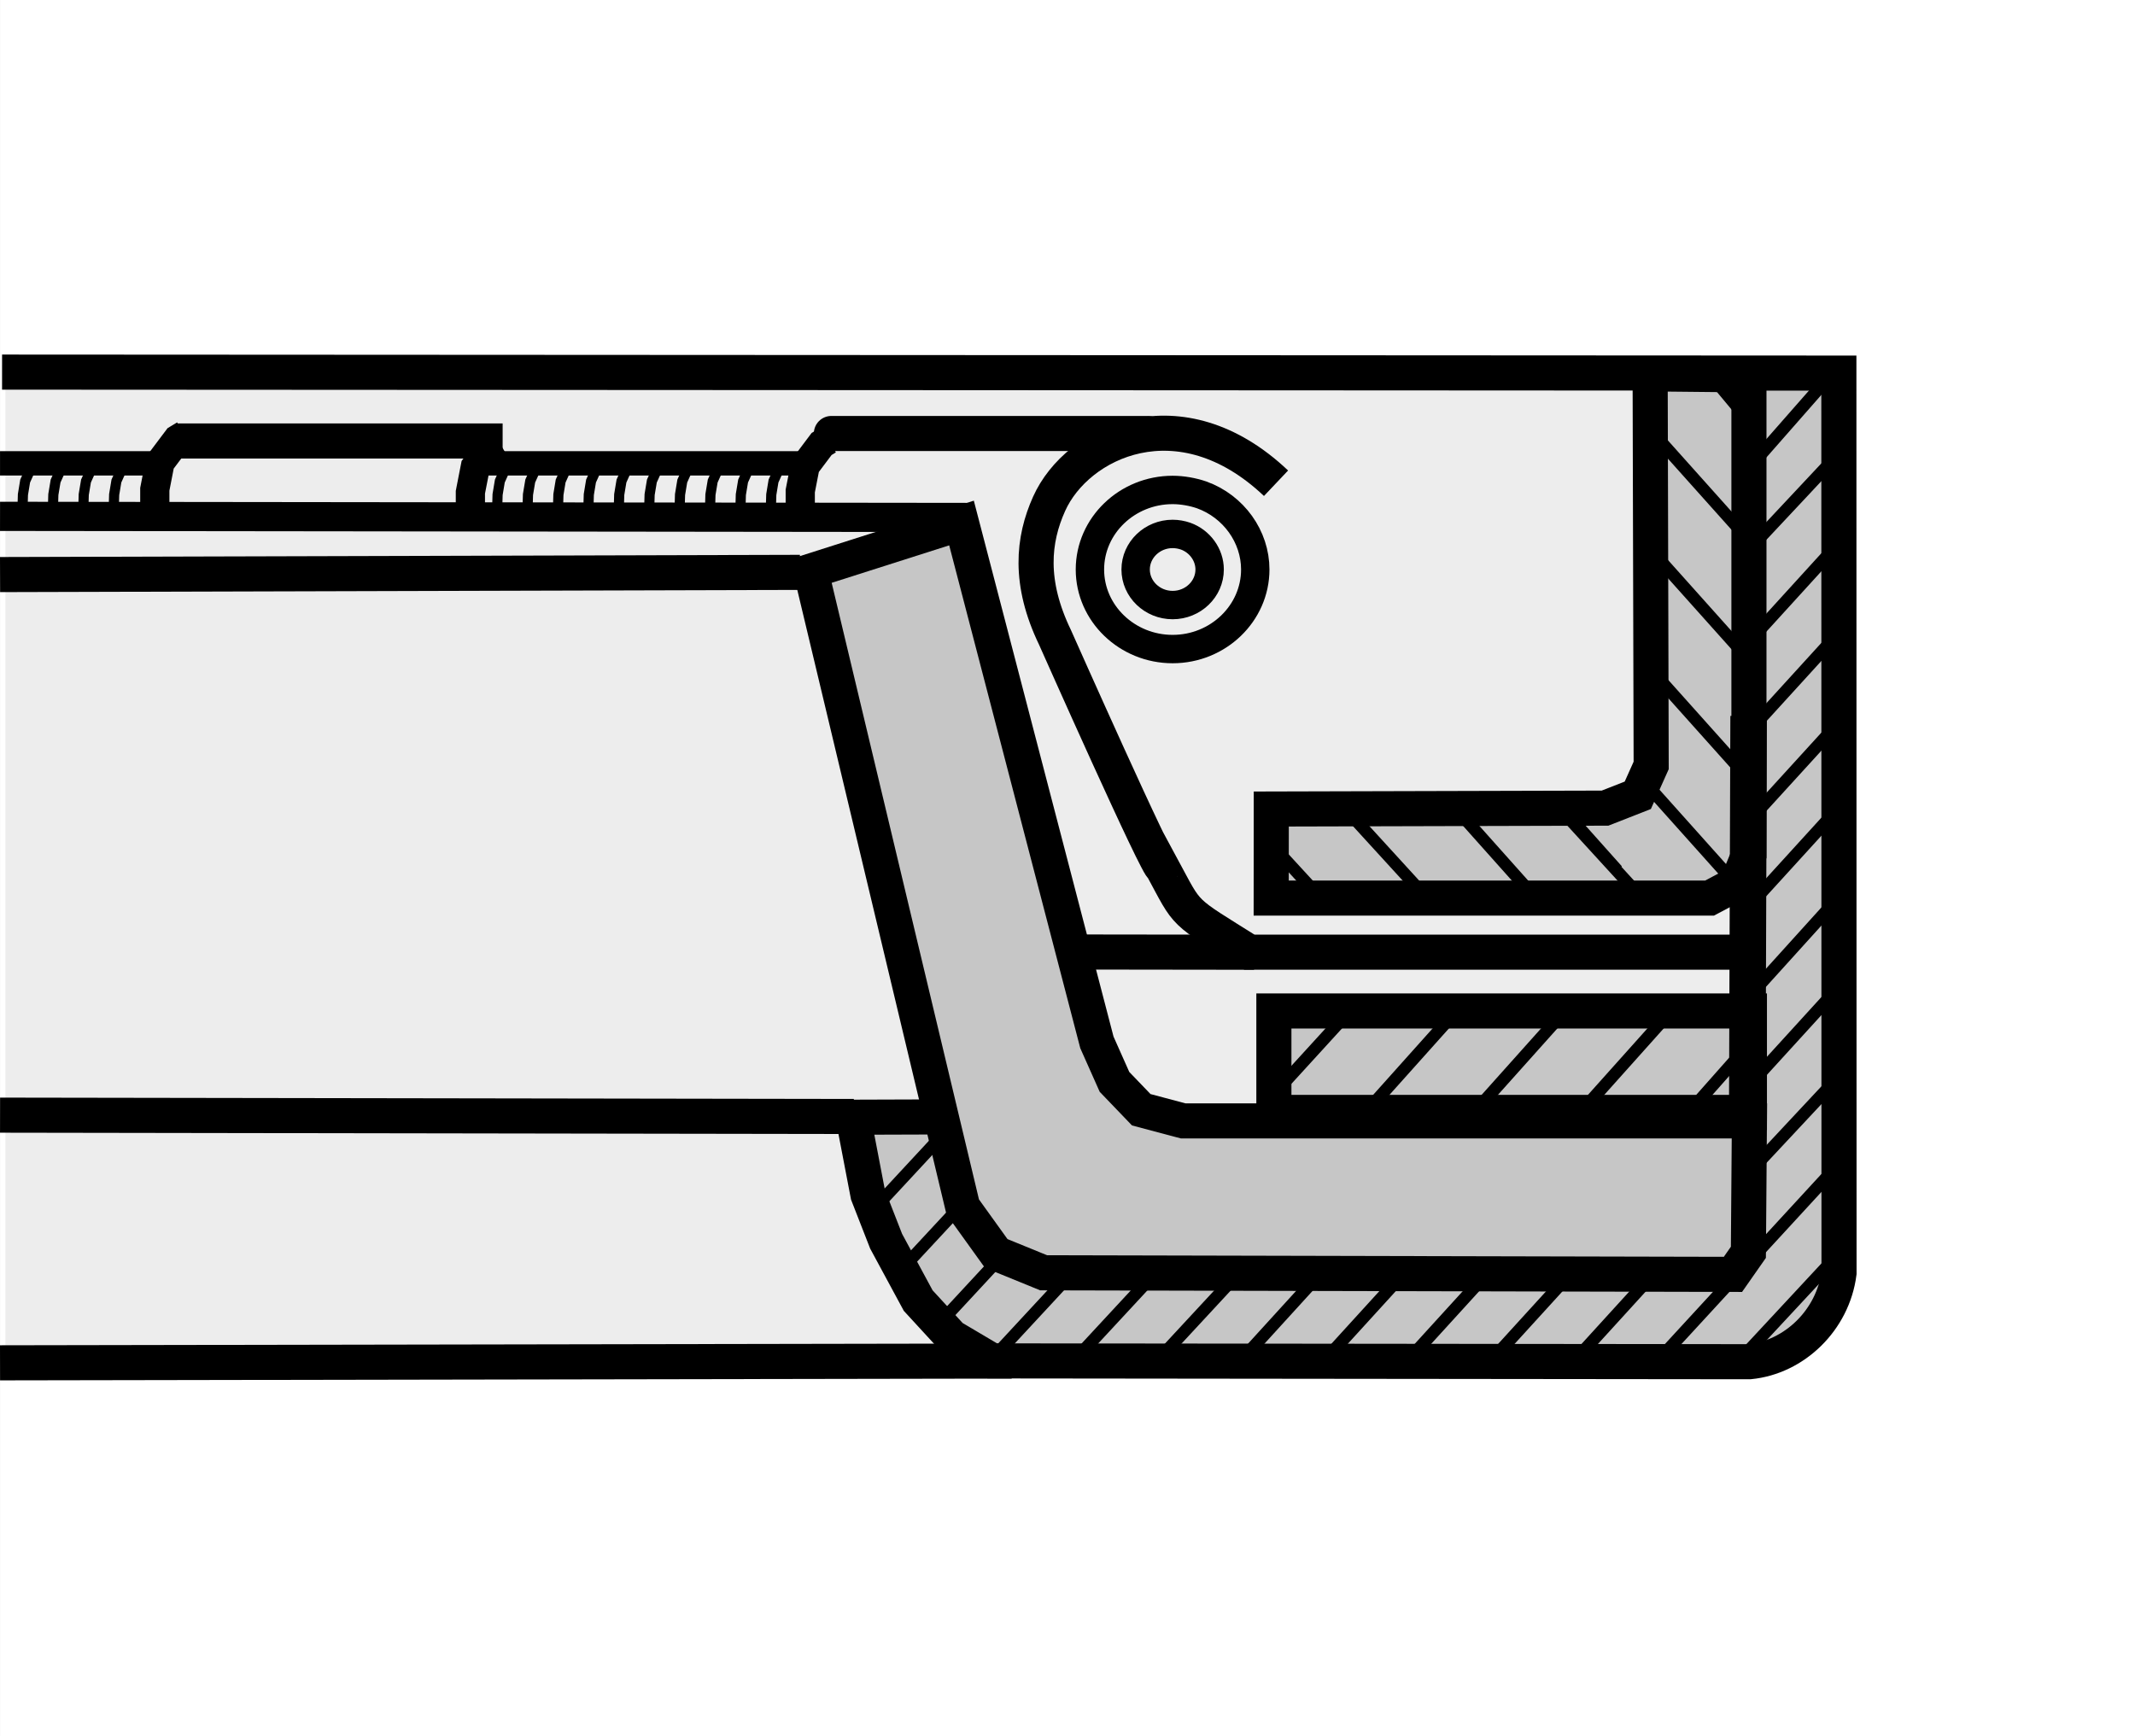 <?xml version="1.0" encoding="utf-8"?>
<!-- Generator: Adobe Illustrator 16.0.3, SVG Export Plug-In . SVG Version: 6.00 Build 0)  -->
<!DOCTYPE svg PUBLIC "-//W3C//DTD SVG 1.1//EN" "http://www.w3.org/Graphics/SVG/1.1/DTD/svg11.dtd">
<svg version="1.1" id="Layer_1" xmlns="http://www.w3.org/2000/svg" xmlns:xlink="http://www.w3.org/1999/xlink" x="0px" y="0px"
	 width="300.004px" height="244px" viewBox="0 0 300.004 244" enable-background="new 0 0 300.004 244" xml:space="preserve">
<rect x="0" y="0" width="300.004" height="244" fill="#808080" stroke="none"/>
<rect x="0.004" fill="#FFFFFF" width="300" height="244"/>
<g>
	<polygon fill-rule="evenodd" clip-rule="evenodd" fill="#EDEDED" points="0.761,52.903 245.855,52.903 245.855,191.059 
		0.761,191.059 0.761,52.903 	"/>
	
		<path fill-rule="evenodd" clip-rule="evenodd" fill="#C6C6C6" stroke="#000000" stroke-width="1.231" stroke-miterlimit="2.613" d="
		M245.845,52.806l12.825-0.657l0.256,124.699c0,0-0.523,14.172-12.813,14.172c-12.291,0-90.488,0.567-105.384,0.567
		c-14.912,0-21.186-33.158-21.186-33.158l12.55-0.853c0,0,0.522,21.542,18.566,21.542c18.046,0,89.964-0.283,89.964-0.283
		s5.489,0.283,4.966-5.673C245.065,167.212,245.845,52.806,245.845,52.806L245.845,52.806z"/>
	<path fill="none" stroke="#000000" stroke-width="4.931" stroke-miterlimit="2.613" d="M131.7,156.964l-11.823,0.039
		l2.087,10.894l2.552,6.535l4.506,8.339l4.679,5.093l5.725,3.385l106.419,0.116c6.29-0.617,11.712-5.845,12.569-12.463
		l-0.022-126.469L0.291,52.293"/>
	
		<polygon fill-rule="evenodd" clip-rule="evenodd" fill="#C6C6C6" stroke="#000000" stroke-width="4.931" stroke-linecap="square" stroke-miterlimit="2.613" points="
		231.873,52.541 245.756,52.683 245.756,120.067 244.074,124.161 240.223,126.21 178.625,126.21 178.636,113.693 225.538,113.568 
		230.137,111.765 232.018,107.567 231.873,52.541 	"/>
	
		<polygon fill-rule="evenodd" clip-rule="evenodd" fill="#C6C6C6" stroke="#000000" stroke-width="4.931" stroke-linecap="square" stroke-miterlimit="2.613" points="
		139.982,176.146 146.651,178.868 243.507,179.091 245.678,175.99 245.822,157.521 166.256,157.521 160.367,155.957 
		156.604,152.038 154.133,146.488 135.109,73.499 113.935,80.251 135.276,169.6 139.982,176.146 	"/>
	<path fill="none" stroke="#000000" stroke-width="1.71" stroke-linecap="square" stroke-miterlimit="2.613" d="M257.579,64.609
		l-11.1,11.848 M257.322,52.613l-11.478,13.073"/>
	<path fill="none" stroke="#000000" stroke-width="4.931" stroke-miterlimit="2.613" d="M119.975,156.903L0.007,156.714
		 M142.153,191.271l-142.149,0.25"/>
	<path fill="none" stroke="#000000" stroke-width="3.989" stroke-linecap="square" stroke-miterlimit="2.613" d="M168.861,69.549
		c4.486,1.62,7.525,5.856,7.525,10.484c0,6.159-5.221,11.181-11.611,11.181c-6.401,0-11.622-5.021-11.622-11.181
		s5.221-11.18,11.622-11.18C166.134,68.854,167.592,69.115,168.861,69.549L168.861,69.549z M166.602,75.347
		c2.004,0.721,3.373,2.616,3.373,4.685c0,2.755-2.338,4.998-5.199,4.998s-5.199-2.243-5.199-4.998c0-2.753,2.338-4.999,5.199-4.999
		C165.388,75.032,166.033,75.149,166.602,75.347L166.602,75.347z"/>
	<path fill="none" stroke="#000000" stroke-width="4.931" stroke-miterlimit="2.613" d="M179.304,67.91
		c-13.504-12.789-27.954-5.867-31.884,2.889c-2.271,5.049-2.895,11.047,0.823,18.768c0.156,0.337,14.673,33.042,15.074,32.357
		c3.773,6.98,2.571,5.806,12.246,11.884h69.346"/>
	
		<line fill="none" stroke="#000000" stroke-width="4.104" stroke-miterlimit="2.613" x1="136.328" y1="72.722" x2="0.004" y2="72.563"/>
	
		<polygon fill-rule="evenodd" clip-rule="evenodd" fill="#C6C6C6" stroke="#000000" stroke-width="4.931" stroke-miterlimit="2.613" points="
		179.003,142.074 245.822,142.074 245.822,156.33 179.003,156.33 179.003,142.074 	"/>
	<path fill="none" stroke="#000000" stroke-width="1.71" stroke-linecap="square" stroke-miterlimit="2.613" d="M189.179,142.598
		l-9.83,10.766 M203.841,142.976l-11.355,12.687"/>
	
		<line fill="none" stroke="#000000" stroke-width="4.931" stroke-miterlimit="2.613" x1="112.41" y1="80.435" x2="0.007" y2="80.746"/>
	
		<line fill="none" stroke="#000000" stroke-width="5.13" stroke-miterlimit="2.613" x1="245.711" y1="100.618" x2="245.521" y2="155.211"/>
	
		<line fill="none" stroke="#000000" stroke-width="4.931" stroke-linecap="round" stroke-miterlimit="2.613" x1="161.291" y1="60.919" x2="116.824" y2="60.919"/>
	<polyline fill="none" stroke="#000000" stroke-width="4.104" stroke-miterlimit="2.613" points="116.395,61.82 115.452,62.391 
		113.139,65.467 112.449,69.004 112.449,71.575 	"/>
	
		<line fill="none" stroke="#000000" stroke-width="4.931" stroke-miterlimit="2.613" x1="70.628" y1="61.971" x2="24.858" y2="61.971"/>
	<path fill="none" stroke="#000000" stroke-width="4.104" stroke-miterlimit="2.613" d="M25.947,61.119l-1.002,0.604l-2.46,3.271
		l-0.732,3.76v2.73 M70.044,61.993l-0.944,0.57l-2.313,3.072l-0.69,3.541v2.568"/>
	<path fill="none" stroke="#000000" stroke-width="3.421" stroke-miterlimit="2.613" d="M113.584,65.113H68.527 M23.815,65.113
		H0.004"/>
	
		<line fill="none" stroke="#000000" stroke-width="4.931" stroke-miterlimit="2.613" x1="176.22" y1="133.819" x2="150.76" y2="133.786"/>
	<path fill="none" stroke="#000000" stroke-width="1.71" stroke-linecap="square" stroke-miterlimit="2.613" d="M257.868,76.889
		L245.9,90.031 M257.868,89.491l-11.389,12.496 M258.169,101.773l-11.689,12.819 M257.868,114.056l-11.088,12.171 M258.169,126.332
		l-12.18,13.466 M258.169,138.94l-11.1,12.174 M258.458,151.22l-11.678,12.497 M258.169,163.822l-24.882,27.041 M258.458,176.102
		l-14.027,15.085 M219.482,142.525l-12.046,13.465 M234.834,142.068l-12.457,13.922 M245.132,147.49l-7.804,8.817 M184.191,124.707
		l-5.478-5.962 M201.28,127.056l-11.434-12.513 M214.105,124.328l-9.018-10.108 M229.98,125.42l-9.652-10.555 M226.696,121.679
		l-6.368-7.136 M245.723,126.271l-13.672-15.283 M245.433,109.141l-13.671-15.28 M245.433,92.335l-13.671-15.282 M245.132,75.208
		l-13.671-15.283 M245.132,58.402l-5.455-6.557 M232.953,178.367l-12.269,13.465 M220.94,178.69l-11.389,12.496 M208.038,179.981
		l-10.799,11.851 M197.194,179.013l-11.389,12.497 M184.291,180.305l-10.799,11.851 M174.038,178.918l-11.389,12.285
		 M161.135,180.188l-10.799,11.65 M150.292,179.235l-11.389,12.285 M141.497,175.74l-9.627,10.381 M134.759,169.706l-8.166,8.789
		 M132.12,159.854l-9.337,10.063"/>
	<path fill="none" stroke="#000000" stroke-width="1.425" stroke-miterlimit="2.613" d="M4.508,65.444l-0.972,2.156l-0.314,1.901
		l-0.061,2.144 M8.78,65.444l-0.968,2.156l-0.317,1.901l-0.062,2.144 M13.055,65.444l-0.971,2.156l-0.317,1.901l-0.061,2.144
		 M17.327,65.444l-0.971,2.156l-0.315,1.901l-0.064,2.144 M71.204,65.444l-0.968,2.156l-0.317,1.901l-0.061,2.144 M75.479,65.444
		l-0.972,2.156l-0.317,1.901l-0.062,2.144 M79.751,65.444l-0.971,2.156l-0.314,1.901l-0.062,2.144 M84.024,65.444l-0.972,2.156
		l-0.314,1.901l-0.061,2.144 M88.296,65.444l-0.968,2.156l-0.317,1.901l-0.062,2.144 M92.571,65.444L91.6,67.601l-0.317,1.901
		l-0.061,2.144 M96.843,65.444l-0.971,2.156l-0.315,1.901l-0.064,2.144 M101.115,65.444l-0.968,2.156l-0.317,1.901l-0.061,2.144
		 M105.391,65.444l-0.972,2.156l-0.317,1.901l-0.061,2.144 M109.663,65.444l-0.971,2.156l-0.314,1.901l-0.064,2.144"/>
</g>
</svg>
